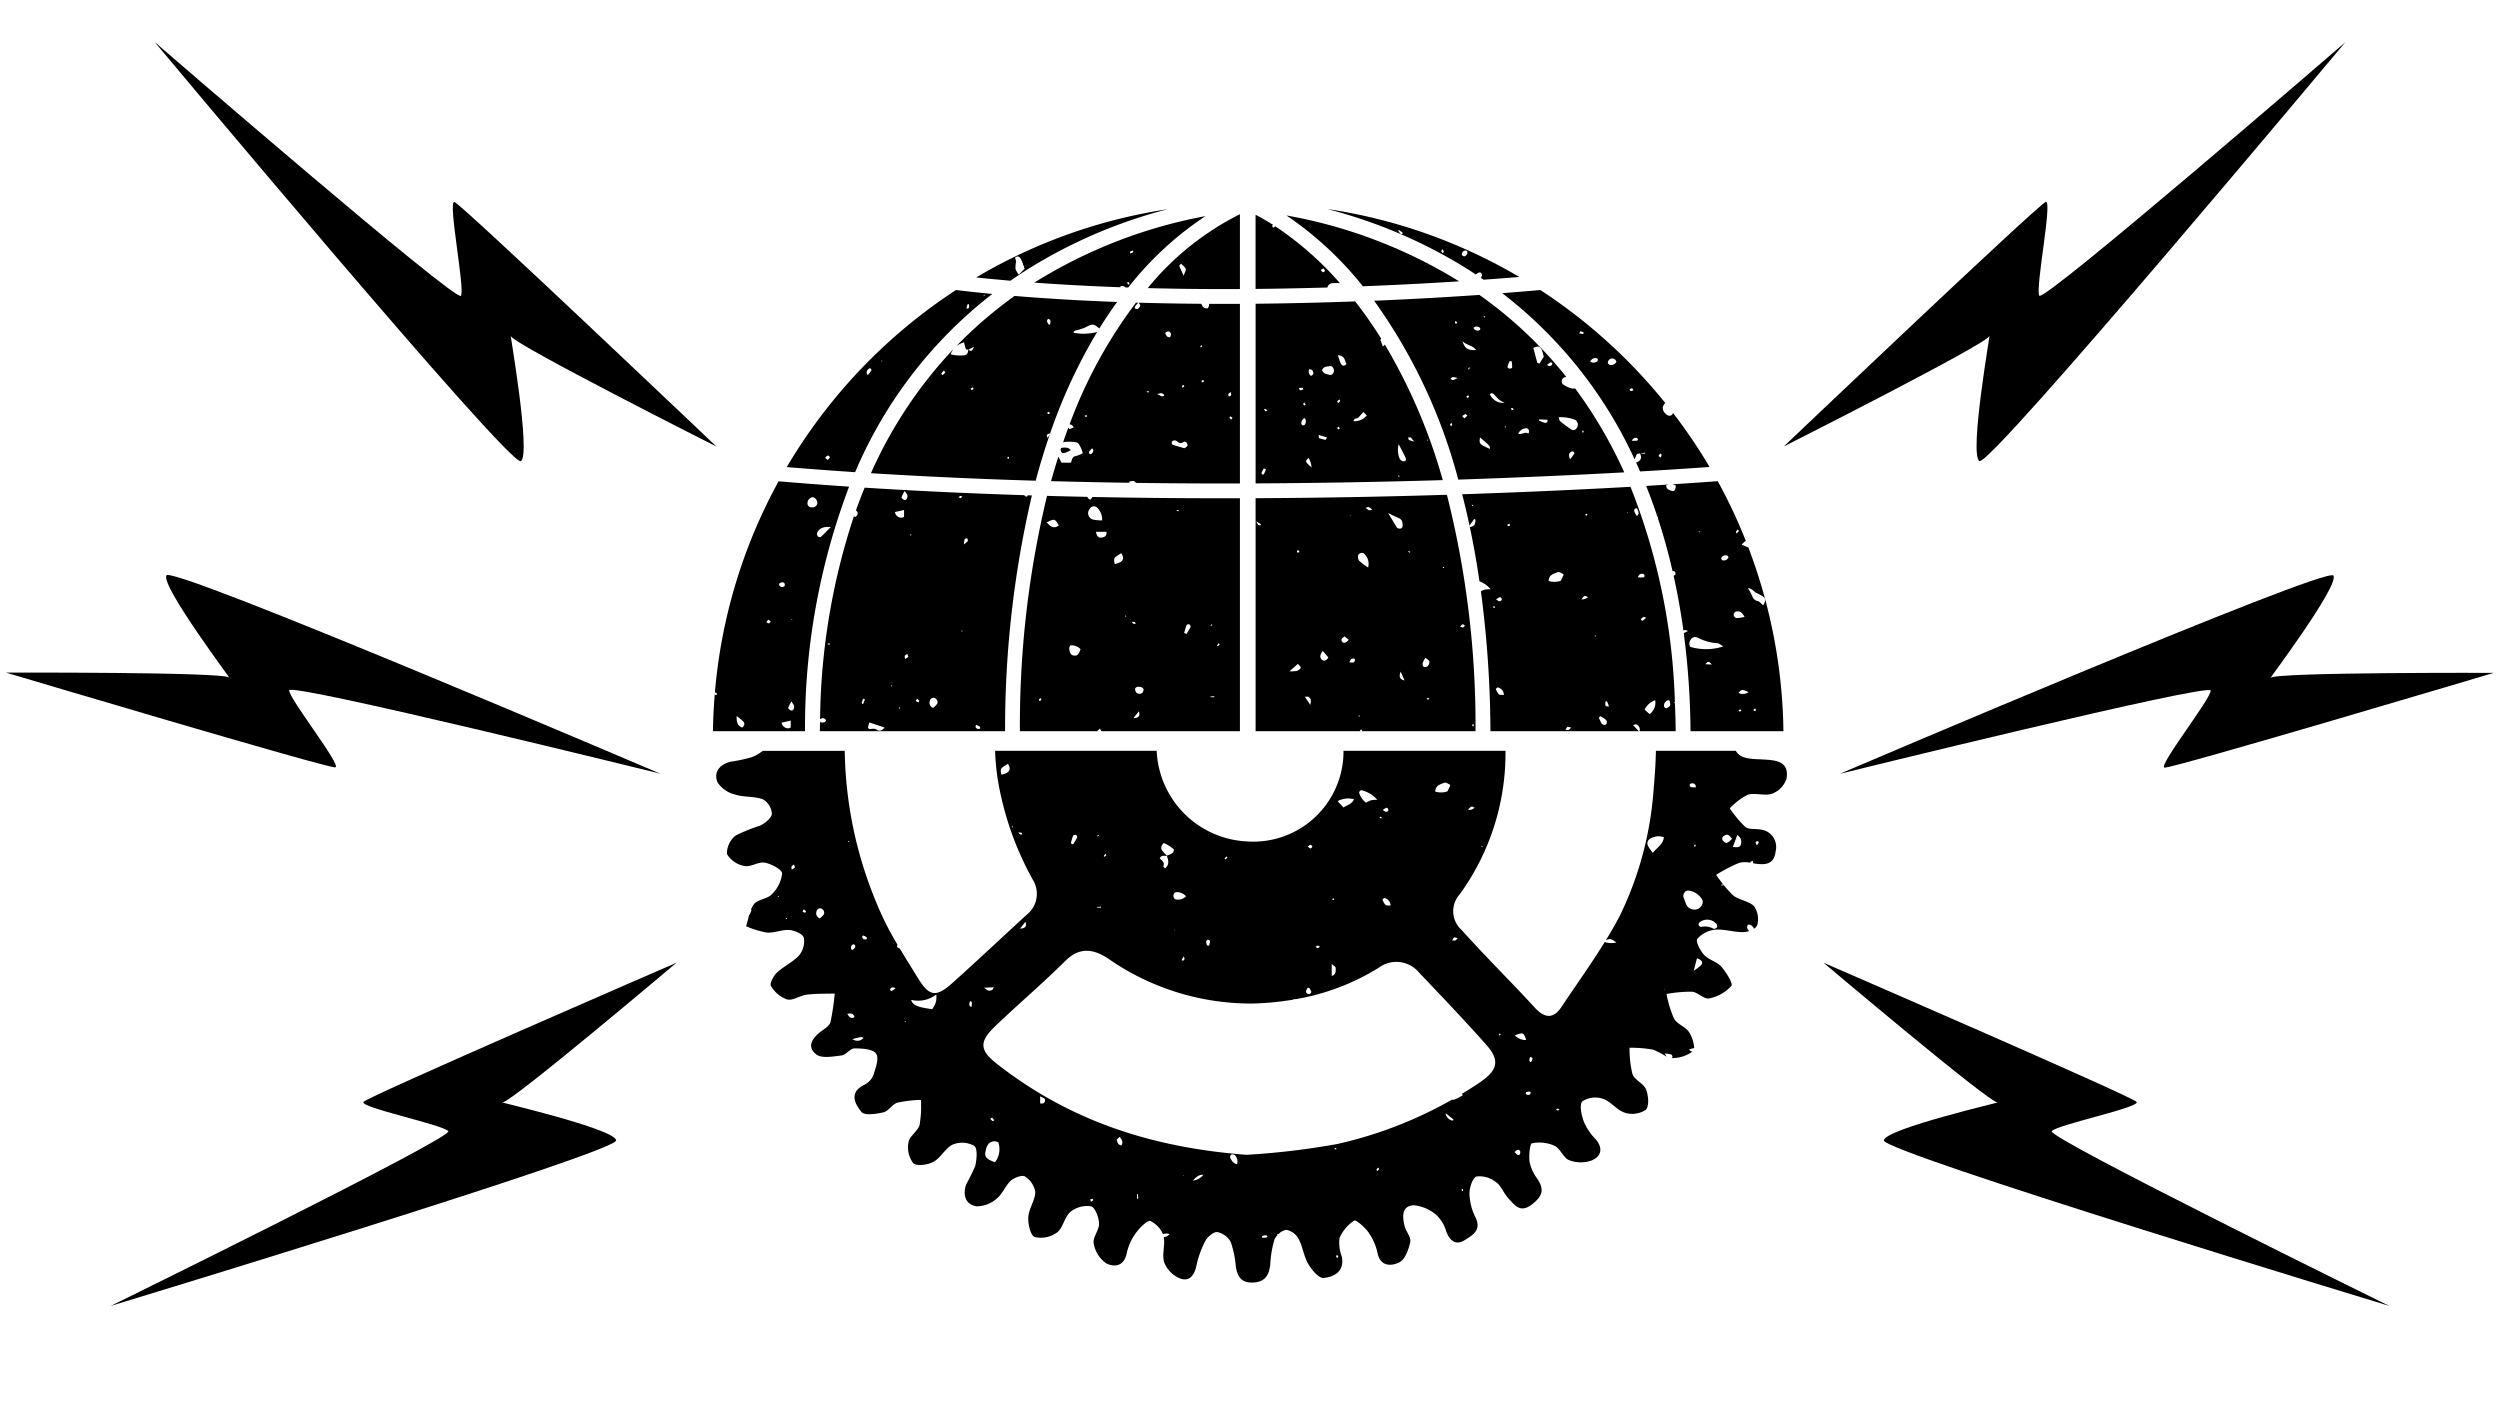 <svg xmlns="http://www.w3.org/2000/svg" width="228.99" height="128.35" viewBox="0 0 228.99 128.35">
  <g id="Icon" transform="translate(-47.454 -1512.9)">
    <g id="Blitze" transform="translate(47.454 1512.9)">
      <path id="Pfad_93000" data-name="Pfad 93000" d="M10.542,0S-.989,49.451.069,49.865s9.053-8.17,8.593-7.618,3.25,21.117,3.25,21.117S15.6,31.371,15.36,30.739s-5.722,5.529-6.5,5.637S10.542,0,10.542,0" transform="matrix(0.602, -0.799, 0.799, 0.602, 7.823, 12.276)"/>
      <path id="Pfad_93001" data-name="Pfad 93001" d="M10.082,0S-.946,47.293.066,47.689,8.723,39.875,8.284,40.4s3.108,20.2,3.108,20.2S14.92,30,14.69,29.4s-5.472,5.287-6.212,5.391S10.082,0,10.082,0" transform="matrix(-0.174, 0.985, -0.985, -0.174, 62.231, 60.933)"/>
      <path id="Pfad_93002" data-name="Pfad 93002" d="M10.082,0S-.946,47.293.066,47.689,8.723,39.875,8.284,40.4s3.108,20.2,3.108,20.2S14.92,30,14.69,29.4s-5.472,5.287-6.212,5.391S10.082,0,10.082,0" transform="matrix(-0.5, -0.866, 0.866, -0.5, 15.174, 128.351)"/>
      <path id="Pfad_93003" data-name="Pfad 93003" d="M10.542,63.364S-.989,13.913.069,13.5s9.053,8.17,8.593,7.618S11.912,0,11.912,0,15.6,31.993,15.36,32.625s-5.722-5.529-6.5-5.637,1.677,36.376,1.677,36.376" transform="matrix(-0.602, -0.799, 0.799, -0.602, 170.562, 50.41)"/>
      <path id="Pfad_93004" data-name="Pfad 93004" d="M10.082,60.6S-.946,13.306.066,12.91,8.723,20.724,8.284,20.2,11.392,0,11.392,0s3.528,30.6,3.3,31.2-5.472-5.287-6.212-5.391,1.6,34.789,1.6,34.789" transform="matrix(0.174, 0.985, -0.985, 0.174, 226.437, 50.41)"/>
      <path id="Pfad_93005" data-name="Pfad 93005" d="M10.082,60.6S-.946,13.306.066,12.91,8.723,20.724,8.284,20.2,11.392,0,11.392,0s3.529,30.6,3.3,31.2-5.472-5.287-6.212-5.391,1.6,34.789,1.6,34.789" transform="translate(161.336 98.051) rotate(-60)"/>
    </g>
    <g id="Globe" transform="translate(210.809 1579.874) rotate(180)">
      <path id="Pfad_65" data-name="Pfad 65" d="M12.986.943A45.731,45.731,0,0,1,0,6.55,48.713,48.713,0,0,0,17.535.3Q15.977.137,14.4,0c-.462.321-.931.636-1.415.943m.8,1.271c-.229.037-.329-.191-.409-.365-.107-.234-.179-.483-.276-.753l.535-.541a1.838,1.838,0,0,1,.3.524,3,3,0,0,1-.051.674c-.014.161.238.4-.1.461" transform="translate(56.403 41.261)"/>
      <path id="Pfad_66" data-name="Pfad 66" d="M3.821,17.086a1.788,1.788,0,0,1-.377.344A48.625,48.625,0,0,0,6.016,22.9c.723-.054,2.157-.158,4.194-.287a.867.867,0,0,1-.357-.118c.054-.461.143-.564.416-.473.217.072.449.142.477.488a1.149,1.149,0,0,1-.215.082q.944-.059,2.044-.124-.56-1.4-1.027-2.809c-.017-.019-.035-.037-.052-.059a.218.218,0,0,1-.015-.149c-.524-1.6-.961-3.2-1.328-4.8a.2.2,0,0,1-.212-.048.253.253,0,0,1-.049-.241.271.271,0,0,1,.169-.116c-.375-1.687-.67-3.366-.9-5.023-.1.062-.228.045-.419-.041a3.939,3.939,0,0,1,.388-.2A72.717,72.717,0,0,1,8.51,0H0A48.937,48.937,0,0,0,3.213,16.829c.179.073.37.159.608.256m.522,1.192a.947.947,0,0,1-.159.2c-.051-.069-.118-.141-.109-.151a2.4,2.4,0,0,1,.22-.218c.018.056.065.124.048.166m3.321.037a.2.2,0,0,1,.015-.075c.008-.012.04-.008.062-.012l.021.072-.1.015M7.142,6.134c-.217.3-.353.271-.577-.027l.577.027m1.39,1.588a.576.576,0,0,1-.03.645.458.458,0,0,1-.586.224.392.392,0,0,1-.093-.033,4.319,4.319,0,0,0-1.787-.5c-.142-.015-.271-.144-.531-.29a5.056,5.056,0,0,1,3.028-.043M5.043,15.887a.473.473,0,0,1,.56-.226c.046.019.067.1.1.152a.407.407,0,0,1-.606.236.177.177,0,0,1-.054-.162m-.491-5.269a.3.3,0,0,1-.277.348c-.291.053-.5-.1-.717-.5a4.159,4.159,0,0,1,.745-.106c.09,0,.224.151.249.255M4,1.791,4.12,1.9A.949.949,0,0,1,3.933,2c-.011,0-.048-.086-.073-.132L4,1.791m.119,1.716c-.311.349-.311.349-.92.072a.876.876,0,0,1,.92-.072M2.645,1.838l.129.112-.183.132-.1-.155.152-.089m-.786,9.689c.194.162.326.354.494.394a.6.6,0,0,1,.488.423,6.532,6.532,0,0,0,.413.765c-.409-.049-.529-.328-.751-.432a3.831,3.831,0,0,1-.613-.33c-.265-.188-.277-.422-.031-.821" transform="translate(0 0)"/>
      <path id="Pfad_67" data-name="Pfad 67" d="M19.556,21.7q-.368-1.433-.674-2.869c-.141.2-.281.406-.427.6,0,0-.119-.048-.117-.068a1.093,1.093,0,0,1,.092-.462c.071-.107.244-.148.371-.218l.073.107c-.361-1.694-.658-3.386-.9-5.059A2.493,2.493,0,0,1,16.943,13a3.264,3.264,0,0,0,.565-.039,1.339,1.339,0,0,0,.332-.153A100.417,100.417,0,0,1,16.967,0H3.38L3.9.552c-.123.038-.219.1-.273.079A.509.509,0,0,1,3.306,0H0C.007.857.032,1.7.067,2.541c.024.032.048.065.072.1-.022.006-.045.015-.067.024a57.9,57.9,0,0,0,4.067,19.72c4.011-.226,9.269-.481,15.418-.683m-.985-1.066c.025,0,.061,0,.072.013a.223.223,0,0,1,.019.084l-.119-.019.028-.078M8.12,19.9a.111.111,0,0,1-.017-.089.652.652,0,0,1,.119-.1l.047.179a.733.733,0,0,1-.149.011M16.1,12.28c-.043.011-.159-.1-.168-.16-.022-.162.107-.22.242-.21.069,0,.134.075.276.16a1.5,1.5,0,0,1-.35.209m.483-.988a.99.99,0,0,1,.162.058l-.093.118a.852.852,0,0,1-.113-.1c-.007-.008.035-.076.045-.074m-.394-7.918a1.373,1.373,0,0,1,.283.485c.009.02-.139.159-.19.146a.707.707,0,0,1-.55-.687c.178.017.368-.021.456.056M15.176,18.849c.014-.041.1-.057.145-.078l.125.113-.214.139c-.021-.059-.072-.128-.056-.174m-4.655-5.07a1.749,1.749,0,0,1,1.119-.017c-.034.553-.418.633-.741.77-.188.08-.22.065-.6-.14-.011-.03-.039-.069-.029-.09.081-.176.17-.349.255-.522M9.784.13C9.85.1,9.946.123,10.1.123,10,.263,9.963.386,9.905.4A.9.9,0,0,1,9.588.326c.064-.067.118-.158.2-.2M8.637,12.079c-.293.363-.293.363-.6.2a.764.764,0,0,1,.6-.2m-1.261-3.4c.013.023.036.046.036.069s-.028.038-.043.058L7.309,8.7l.066-.018m-1-8.045c.089-.109.315-.073.42.091a4.466,4.466,0,0,1,.245.515L6.9,1.371a2.934,2.934,0,0,1-.471-.3A.3.3,0,0,1,6.375.633m.057,2.092c-.191.067-.179-.117-.231-.2a1.138,1.138,0,0,1-.082-.274c.347.037.347.037.312.477M4.456,20.009l-.009.065-.074-.04ZM.743,2.822c-.05.021-.174,0-.179-.027-.035-.147-.1-.325-.048-.444s.227-.2.364-.262c.037-.017.133.1.181.143a.526.526,0,0,1-.317.591m1.135.013a1.279,1.279,0,0,1,.511-1.274l.459.415a1.74,1.74,0,0,1-.97.858M3,10.139a.167.167,0,0,1,.156.031c.022.021.009.114-.021.147-.107.121-.231.213-.415.055A2.689,2.689,0,0,1,3,10.139m-.064,4.241c-.043-.013-.084-.1-.086-.153s.053-.132.089-.136c.152-.015.306-.006.529-.006-.152.388-.345.355-.532.3m.772,6a.221.221,0,0,1-.166.022,1.549,1.549,0,0,1-.152-.436c-.009-.075.087-.161.154-.274a2.261,2.261,0,0,1,.161.247c.068.145.177.3,0,.441" transform="translate(9.87 0)"/>
      <path id="Pfad_68" data-name="Pfad 68" d="M20.085,19.217l-.008-.012.007.013-.433-.267.046-.1c.075.015.178.007.22.054a1.335,1.335,0,0,1,.16.3l.069,0V0H10.606c-.035.049-.069.1-.1.148,0,0-.118-.048-.116-.068s0-.053.007-.08H0A86.324,86.324,0,0,0,2.623,21.654c5.3-.164,11.213-.285,17.524-.314V19.21l-.061.006M.166.618A.113.113,0,0,1,.148.529a.625.625,0,0,1,.12-.1C.285.492.3.55.314.607A.731.731,0,0,1,.166.618m1,9.173c-.056.011-.133-.082-.2-.128.061-.057.115-.146.185-.162s.153.046.276.089c-.114.093-.179.185-.26.2m9.452-8.445c.024,0,.061,0,.072.013a.216.216,0,0,1,.019.084l-.118-.019.028-.078M4.326,2.879l.144.059c-.028.038-.052.105-.084.11s-.1-.035-.147-.056l.087-.113m-1.4,12.176a.51.51,0,0,1-.065-.1.223.223,0,0,1,.09-.007c.021.006.033.04.049.061-.025.016-.069.049-.074.043m1.916-8.82a2.447,2.447,0,0,1-.252.5c-.164-.152-.345-.242-.366-.361a.576.576,0,0,1,.172-.423A.381.381,0,0,1,4.753,5.9c.071.037.112.227.089.331M6.109,16.5l-.141-.084c.023-.021.054-.064.067-.06a.994.994,0,0,1,.146.085l-.072.058M6.855,5.456l-.349-.81c.544.122.483.454.349.81m.223,14.088c-.389-.151-.416-.47-.39-.807.005-.068.11-.16.185-.181a.455.455,0,0,1,.272.05c.052.023.087.093.12.148.216.352.43.705.745,1.224-.412-.194-.666-.33-.932-.434m2.4.746c.29-.086.29-.086.574.157-.253.167-.419.03-.574-.157m1.288-4.231c-.016.219-.4.364-.544.21a1.245,1.245,0,0,1-.38-1.276,7.643,7.643,0,0,1,.819.612.641.641,0,0,1,.1.453m.712,3.779-.025-.076.063.006Zm-.091-13.23a.377.377,0,0,1-.255.039.169.169,0,0,1-.083-.146c.025-.08.08-.192.144-.209a1.233,1.233,0,0,1,.377.024c-.082.138-.113.242-.183.292m.608,2.074-.376-.307c.234-.279.449-.354.6-.187.17.188.011.355-.223.494m2-1.333-.507-.588c.166-.3.393-.375.588-.211.219.186.186.45-.081.8m1.31-4.2c-.252-.229-.247-.236-.166-.738l.5.743c-.174,0-.286.034-.33-.006m.954,13.461-.138-.19a.464.464,0,0,1,.168-.069c.028,0,.055.084.082.129l-.112.13M16.27,6.164c-.305-.3-.32-.379-.12-.521s.244-.157.9-.164l-.776.685" transform="translate(28.201)"/>
      <path id="Pfad_69" data-name="Pfad 69" d="M13.049.043l-.22.192A2.441,2.441,0,0,1,12.682,0H0V21.335c4.348-.01,8.873.024,13.505.119a2.317,2.317,0,0,1,.2-.252.4.4,0,0,1,.264.262q1.838.038,3.7.09A89.645,89.645,0,0,0,20.152,0H13.016l.033.043M1.94,8.064a1.039,1.039,0,0,1-.084-.154,1.854,1.854,0,0,1,.2-.132c.011.027.041.065.032.081a2.472,2.472,0,0,1-.144.205M9.755,1.192l-.5.629c-.168-.5.117-.61.5-.629M2.574,9.8c-.012-.024-.04-.061-.032-.069a.954.954,0,0,1,.115-.11c.008.028.017.056.024.084l-.107.1M2.343,3.2c0-.029,0-.057,0-.086h.347c0,.023,0,.046,0,.068L2.343,3.2M4.886,9.725a.261.261,0,0,1-.249.062C4.57,9.75,4.5,9.6,4.522,9.546A7.2,7.2,0,0,1,4.9,8.9l.206.108c-.071.239-.13.483-.224.713m.778,10.553c-.015,0-.056-.044-.054-.066s.046-.065.06-.062a.948.948,0,0,1,.158.073,1.037,1.037,0,0,1-.164.055M8.992,4.011c-.075-.032-.174-.136-.168-.2a.461.461,0,0,1,.146-.32.4.4,0,0,1,.614.24c.065.17-.034.329-.3.34a1.1,1.1,0,0,1-.3-.058m.646,5.977c-.041-.016-.055-.1-.082-.156a.7.7,0,0,1,.213.012c.048.018.077.085.145.167a.957.957,0,0,1-.277-.023m.856.621-.091-.092c.022-.013.049-.04.066-.035s.036.039.054.06l-.029.067m.381,5.693c-.332-.525-.138-.847.6-.993.116.556.116.556-.6.993M18.367,2.75c.01.06.042.129.023.179s-.091.064-.139.094c-.024-.05-.08-.128-.066-.146a.79.79,0,0,1,.182-.128M17.7,19.128c-.732.348-.732.348-1.116-.275.443-.346.761-.138,1.116.275M15.182,6.923c.364.039.434.364.45.679a.987.987,0,0,1-.084.256,1.133,1.133,0,0,1-.951-.348c.114-.309.215-.626.585-.586M13.761,20.361a.436.436,0,0,1-.734.063,1.452,1.452,0,0,1-.4-1.117,4.251,4.251,0,0,1,.727.058.61.61,0,0,1,.407,1m-1.535-2.1c-.048-.368.169-.5.446-.531.339-.043.457.188.513.531Z" transform="translate(49.783 0)"/>
      <path id="Pfad_70" data-name="Pfad 70" d="M16.061,20.182c-.152-.162-.148-.363.093-.563a.823.823,0,0,1,.146.068A61.15,61.15,0,0,0,19.4,1.094a.539.539,0,0,1-.183.09c-.187.039-.4-.125-.343-.24A.307.307,0,0,1,19.089.8a.42.42,0,0,1,.316.051c.006-.283.013-.565.016-.851H2.454A94.167,94.167,0,0,1,0,21.594l.387.013a.258.258,0,0,1,.028-.074.117.117,0,0,1,.073-.048.218.218,0,0,1,.2.132c4.821.154,9.72.377,14.628.689.281-.682.545-1.378.8-2.083-.015-.015-.034-.027-.048-.042M18.529,7.917l.18.038c0,.023,0,.066-.009.067-.061.011-.123.015-.185.021,0-.042.009-.084.014-.125M12.152,2.091c.015.012.009.048.013.075l-.085.025c-.005-.041-.011-.082-.015-.123a.229.229,0,0,1,.088.023M5.106.58A2.188,2.188,0,0,1,4.789.434C4.749.409,4.748.326,4.729.268c.024-.02.047-.053.074-.057.17-.022.311.023.358.2.012.047-.035.109-.056.164M6.154,17.595c-.026.052-.157.049-.241.071-.018-.08-.075-.183-.045-.236.051-.091.157-.151.356-.327a1.912,1.912,0,0,1-.07.491M6.37,9.122l.077.027c0,.021,0,.052-.007.057a.292.292,0,0,1-.081.017c0-.034.007-.068.011-.1m.16,12.424c-.046.01-.106-.047-.159-.073l.171-.135.183.1a.675.675,0,0,1-.2.113M9.359,2.725a.36.36,0,0,1-.4.331c-.22-.06-.4-.338-.293-.534a1.861,1.861,0,0,1,.379-.386.5.5,0,0,1,.317.589m1.159.244a1.292,1.292,0,0,1-.206-.179c-.014-.017.069-.146.082-.142a1.41,1.41,0,0,1,.234.115l-.11.206m.592,15.075L11.028,18l.051-.081c.023.012.065.025.065.038a.227.227,0,0,1-.034.084M11.335,6.8a1.048,1.048,0,0,1,.277-.181.665.665,0,0,1,.031.269c-.022.067-.121.109-.229.2-.04-.133-.108-.249-.078-.284M11.642,22c-.123-.2-.218-.289-.237-.394-.046-.244.107-.475.274-.425.108.033.275.181.262.244a2.647,2.647,0,0,1-.3.576m.068-1.743v-.631c.09-.028.187-.093.265-.075a.614.614,0,0,1,.572.522l-.837.185M12.821,4.189c-.013-.008-.015-.037-.021-.055l.076-.03.026.1a.276.276,0,0,1-.08-.02M14.885.8,13.5.339c.191-.276.451-.381.692-.215.256.177.5.058.738.074.03.066.083.127.075.177A3.575,3.575,0,0,1,14.885.8m.557,2.184a1.407,1.407,0,0,1-.146-.064c.046-.142.1-.28.159-.418.006-.014.05-.011.076-.016.017.059.058.124.044.175a2.514,2.514,0,0,1-.134.323" transform="translate(68.839)"/>
      <path id="Pfad_71" data-name="Pfad 71" d="M12.178,3.528a.25.25,0,0,1-.087-.151c0-.014.078-.048.144-.087l.066.147c.094-1.136.154-2.282.17-3.438H4.039A62.345,62.345,0,0,1,0,22.4q3.233.216,6.458.49A48.7,48.7,0,0,0,12.294,3.52c-.044.011-.089.025-.116.009M1.68,18.7c.4-.41.64-.666.9-.9a.269.269,0,0,1,.265.029.4.4,0,0,1,.088.328c-.2.42-.549.6-1.251.544m1.675,2.729c-.217.021-.47-.295-.449-.563a.457.457,0,0,1,.513-.362.363.363,0,0,1,.392.356.569.569,0,0,1-.457.57M5.345.337c.09-.028.187-.092.265-.075a.615.615,0,0,1,.572.522L5.345.969Zm-.117,9.9c-.011,0-.017-.037-.025-.057l.132.039a.328.328,0,0,1-.107.019m.049-7.522c-.122-.2-.217-.289-.237-.394-.046-.244.107-.474.274-.425.108.033.275.181.262.244a2.625,2.625,0,0,1-.3.576m1.1,10.818c-.144.088-.3.169-.446.024a.261.261,0,0,1-.022-.252.284.284,0,0,1,.433-.013c.042.034.057.1.084.156-.016.03-.024.071-.049.085m1.042-3.313-.247-.168c.054-.062.1-.166.163-.177s.158.058.238.093l-.154.252M10.3,1.388A5.762,5.762,0,0,1,9.7.9C9.544.734,9.549.533,9.789.332c.46.16.524.576.509,1.056" transform="translate(85.581 0)"/>
      <path id="Pfad_72" data-name="Pfad 72" d="M6.863,1.106a4.257,4.257,0,0,1-.19.457c-.031.061-.181.063-.276.091l-.5.065,0-.093.508.024s-.008,0-.008,0l.011,0a.467.467,0,0,1-.021-.634.821.821,0,0,1,.342-.2C6.606.542,6.481.272,6.363,0,3.416.171,1.239.321,0,.41A49.166,49.166,0,0,0,3.346,5.358a.338.338,0,0,1,.516-.2c.47.307.548.742.231,1.071l-.037.039A49.3,49.3,0,0,0,15.5,16.619c.733-.067,1.916-.17,3.493-.289A40.509,40.509,0,0,1,6.863,1.106m-2.339.547c-.045-.046-.127-.092-.126-.136a.864.864,0,0,1,.081-.252l.2.159-.159.23m2.17,1.414a.184.184,0,0,1-.127-.115c-.009-.039.047-.132.082-.136a4.326,4.326,0,0,1,.459-.007.354.354,0,0,1-.415.258m.41,4.55c-.047,0-.084-.115-.125-.178a1.1,1.1,0,0,1,.255-.081c.026,0,.061.091.108.165-.082.036-.163.1-.237.094m1.7,2.715a.442.442,0,0,1-.265-.246c-.017-.074.11-.215.206-.269a.644.644,0,0,1,.371-.063c.077.008.144.107.2.149a.4.4,0,0,1-.508.429m1.551.039a.188.188,0,0,1-.126-.123.209.209,0,0,1,.061-.17.574.574,0,0,1,.639-.025.5.5,0,0,1-.574.318m1.48,2.467a3,3,0,0,1-.309-.1c.021-.053.046-.153.063-.151a2.647,2.647,0,0,1,.34.063.968.968,0,0,1-.095.188" transform="translate(6.766 23.791)"/>
      <path id="Pfad_73" data-name="Pfad 73" d="M22.914,16.39A49.907,49.907,0,0,1,15.2,0C9.186.2,4.005.442,0,.664A41.63,41.63,0,0,0,4.5,8.355c.06-.007.123-.014.187-.028a2.272,2.272,0,0,1,.933.407.4.4,0,0,1-.068.6c-.076.031-.155.057-.234.083a38.561,38.561,0,0,0,7.95,7.5c2.61-.181,5.9-.378,9.645-.534m-7.491-1.845-.134-.191c.049-.025.108-.078.145-.066s.055.089.081.138l-.092.119m.44-9.659.1.166-.116.155c-.032-.056-.089-.114-.087-.169s.068-.1.106-.153M15.7,9.117c.07,0,.141.071.212.11-.065.056-.124.141-.2.157a1.686,1.686,0,0,1-.456-.08c.277-.122.359-.186.442-.187m-1.05-3.512.193.209a1.133,1.133,0,0,1-.29.183c-.045.014-.125-.091-.189-.143l.287-.248m-.246,1.867c.012.056.05.126.028.162s-.1.05-.155.073c-.024-.05-.049-.1-.073-.148l.2-.087m-.175,2.591.063.076-.075.158c-.022-.024-.068-.054-.063-.07a.937.937,0,0,1,.076-.164m.573,2.59.219.009-.213,0-.006-.013.006.014c-.341-.337-.9-.352-1.238-.788.741-.063,1.045.141,1.232.774M7.318,5.208a3.121,3.121,0,0,1,.506.218l-.03.091-.768-.035c-.022-.246.117-.317.292-.274M4.568,2.385c.1-.156.215-.3.388-.529.184.416.094.6-.143.72a.2.2,0,0,1-.175-.031c-.042-.034-.088-.13-.069-.16M3.779,4.516,3.7,4.363l.112-.078a.869.869,0,0,1,.03.168c0,.021-.044.043-.068.063m.735.962c-.114-.028-.231-.229-.259-.368a.553.553,0,0,1,.315-.563.4.4,0,0,1,.283.04c.349.241.694.492,1.021.761.076.062.082.209.135.36a3.526,3.526,0,0,1-1.5-.231m2.248,5.255A.183.183,0,0,1,6.6,10.68c-.024-.027-.009-.119.022-.157.117-.145.256-.186.442-.013a2.365,2.365,0,0,1-.3.224m1.071,1.448a.638.638,0,0,1-.3-.339,3.709,3.709,0,0,1-.163-.6l.4-.619c.09.039.182.051.192.087.123.436.235.875.362,1.364-.2.05-.373.146-.495.106M9,4.7c-.16.031-.29-.125-.285-.316a.509.509,0,0,1,.075-.17c.288.218.548-.113.918-.031A.789.789,0,0,1,9,4.7m1.129,1.716c.055-.014.118-.051.161-.034s.067.086.1.132c-.054.015-.119.054-.161.037s-.067-.088-.1-.136m.369,4.444-.187-.017a3.715,3.715,0,0,1-.05-.565c0-.046.156-.123.234-.116s.208.119.2.158a4.194,4.194,0,0,1-.2.54m.324-6.032.073-.042.079.033a1.137,1.137,0,0,1-.109.07.511.511,0,0,1-.042-.061m1.122,2.988c-.168-.16-.308-.351-.486-.5a3.2,3.2,0,0,0-.5-.28,1.336,1.336,0,0,1,1.351.772.22.22,0,0,1-.368,0m.367-5c.991.465.991.465.905,1.057-.929-.786-.929-.786-.905-1.057m.513,12.162-.084-.037.089-.1c.018.025.05.049.049.073s-.035.045-.054.067m.367-1.211c0-.022.034-.06.061-.068a.413.413,0,0,1,.559.2c-.187.208-.388.126-.581.024-.033-.018-.037-.1-.039-.16" transform="translate(14.582 23.044)"/>
      <path id="Pfad_74" data-name="Pfad 74" d="M5.309,12.72a.6.6,0,0,1,.184-.175l.224.615a.332.332,0,0,1-.084.082,39.476,39.476,0,0,0,2.392,3.427c2.841-.1,5.909-.183,9.12-.213V0C10.982.029,5.2.145,0,.3A51.577,51.577,0,0,0,5.309,12.72M12.556,7.2c.055-.02.12-.065.161-.049s.044.1.067.157l-.113.105c-.038-.071-.076-.142-.116-.213M16.37.871c.022-.039.129-.078.157-.059A.19.19,0,0,1,16.6.979a3.883,3.883,0,0,1-.215.4L16.2,1.276a4.126,4.126,0,0,1,.173-.4m-.16,5.708a1.275,1.275,0,0,1,.155.2s-.059.059-.071.052c-.076-.038-.147-.087-.232-.141a1,1,0,0,1,.148-.106M13.17,8.743a1.73,1.73,0,0,1-.328.011c-.033-.006-.052-.1-.077-.152a2.713,2.713,0,0,1,.321-.075,1.144,1.144,0,0,1,.085.216m-.514-3.382a.193.193,0,0,1,.17-.037c.049.014.117.076.12.12a.482.482,0,0,1-.3.537.489.489,0,0,1,.008-.62M12.3,2.336a1.825,1.825,0,0,1-.276-.874c.6.548.6.548.276.874m-.3,7.536c.027-.021.136.01.163.048a.552.552,0,0,1,.083.534c-.306.015-.363-.187-.4-.371-.012-.06.085-.156.153-.21M10.768,3.994a3.208,3.208,0,0,1,.561.153c.026.009.019.11.045.294L10.592,4.2c.079-.1.137-.218.175-.211M10.34,9.939c.282.065.6.088.72.444-.152.343-.478.32-.759.36-.17.024-.339-.218-.332-.427s.186-.42.371-.377m-.753-4.98c.039.016.052.092.077.143l-.134.1-.1-.2c.053-.018.117-.062.156-.046M9.4,7.541a1.111,1.111,0,0,1,.19-.187c.033.077.086.155.07.174a1.223,1.223,0,0,1-.2.163c-.021-.052-.073-.123-.056-.15m-.072,3.42a4.316,4.316,0,0,1,.264.777c-.67-.052-.6-.526-.776-.793.23-.277.414-.15.512.016M8.17,5.7c-.026.316-.373.209-.5.39a5.094,5.094,0,0,1-.412.446l-.3-.316A1.457,1.457,0,0,1,8.17,5.7M4.031.572c.016.05.033.1.044.15,0,.005-.036.017-.056.026C4,.7,3.98.651,3.966.6A.436.436,0,0,1,4.031.572M3.387,2.146a.546.546,0,0,1,.05-.1.428.428,0,0,1,.535.277,2.089,2.089,0,0,1,.069,1.268c-.218-.419-.411-.788-.6-1.16a.794.794,0,0,1-.06-.188.216.216,0,0,1,.006-.1m-.3,1.833c.056.049.067.15.1.228-.083,0-.181.03-.244,0s-.122-.136-.314-.369a1.894,1.894,0,0,1,.461.146M1.445,3.941c-.006.024-.012.048-.018.073l-.08-.025c.007-.022.01-.058.023-.062a.176.176,0,0,1,.075.014" transform="translate(31.202 22.697)"/>
      <path id="Pfad_75" data-name="Pfad 75" d="M9.129,16.294a.643.643,0,0,1,.213-.3c.052-.039.174-.007.252.024.028.011.05.132.025.169a4.358,4.358,0,0,1-.3.372l.2.005A43.416,43.416,0,0,0,15.6,5.425a1.094,1.094,0,0,1-.208-.08c-.052-.03-.086-.1-.179-.2.156-.058.333-.184.407-.139a.242.242,0,0,1,.094.114q.246-.657.481-1.344a2.581,2.581,0,0,1-.6.047c-.783-.034-.785-.034-1.057-.628-.054-.118-.087-.246-.147-.422a2.633,2.633,0,0,1,.629-.26c.364-.05.35-.341.46-.609h.869l.28.554c.231-.727.456-1.471.67-2.244q-3.621-.1-7.159-.149l-.037.129c-.149,0-.362.071-.437,0A1.579,1.579,0,0,0,9.5.053C6.264.01,3.086-.006,0,0V16.453c.929,0,1.871,0,2.819,0a.69.69,0,0,1,.116-.4c.352-.067.5.149.6.405q2.835.021,5.747.1c-.086-.133-.172-.218-.155-.267M14.14,6.105c.033,0,.061.066.09.1l-.158.062-.088-.111a.42.42,0,0,1,.155-.053M13.578,2.73a.2.2,0,0,1,.179-.034c.037.017.042.106.076.207-.081.091-.177.2-.278.306a.141.141,0,0,1-.076-.047c-.114-.176-.013-.313.1-.433M.811,5.857a1.1,1.1,0,0,1,.154.179c.007.012-.091.115-.1.108A1.111,1.111,0,0,1,.675,6l.136-.142m.251,2.311c-.02.066-.106.113-.215.219-.021-.15-.064-.244-.035-.3s.129-.094.2-.139c.021.074.072.158.053.22M3.3,9.345c.009-.035.082-.055.127-.081l.123.113-.19.11c-.023-.048-.071-.1-.06-.142m.239,3.335-.089-.12.14-.1.037.086-.088.129M5.163,9.032c-.023-.049-.078-.122-.063-.141a.7.7,0,0,1,.171-.123c.01.054.042.118.024.16s-.086.069-.132.1M6.242,3.8a.3.3,0,0,1-.231.145.394.394,0,0,1-.269-.1.415.415,0,0,0-.54-.071A.229.229,0,0,1,4.86,3.7c-.043-.079-.08-.215-.041-.27a.935.935,0,0,1,.27-.2c.391.112.736.2,1.071.318.054.019.107.184.082.251M6.634,13.92a.26.26,0,0,1-.316-.263.866.866,0,0,1,.086-.276c.1.03.216.031.271.088a.675.675,0,0,1,.159.315c.007.03-.124.125-.2.135m.287-5.854c.248-.214.349.025.65.1-.375.184-.518.1-.65-.1m1.475.4c-.017,0-.059-.047-.059-.07s.047-.071.062-.067a1.05,1.05,0,0,1,.17.076,1.082,1.082,0,0,1-.173.062" transform="translate(49.783 22.69)"/>
      <path id="Pfad_76" data-name="Pfad 76" d="M0,.277c.266.308.575.235.885.2C.9.422.92.372.937.32.854-.1.667-.1,0,.277" transform="translate(65.275 25.47)"/>
      <path id="Pfad_77" data-name="Pfad 77" d="M14.026,12.676c-.058-.211-.1-.423-.181-.623-.015-.04-.134-.041-.211-.058l0,.018-.007-.02a.116.116,0,0,1,.005.016L13.616,12l-.5.27c.124-.364.244-.478.5-.27l.01-.005.009,0c.011-.291.123-.523.449-.515a3.376,3.376,0,0,1,1.168.1,2.987,2.987,0,0,1-.265.481A40.469,40.469,0,0,0,22.549.689C17.483.373,12.427.149,7.461,0,7.08,1.423,6.65,2.837,6.169,4.231l.192-.3c.169.246.038.364-.225.4a48.626,48.626,0,0,1-4.31,9.294A4.852,4.852,0,0,1,4,13.556c-.071.232-.267.2-.411.254a5.6,5.6,0,0,0-.649.217c-.71.36-.764.384-1.31-.085C1.114,14.771.574,15.584,0,16.372c3.124.116,6.275.295,9.389.552a38.691,38.691,0,0,0,5.316-4.571,2.438,2.438,0,0,1-.679.323m1.981-3.01c.033.051.105.126.092.147a2.451,2.451,0,0,1-.235.286,1.064,1.064,0,0,1-.128-.2,2.96,2.96,0,0,1,.271-.234m-2.68-1.351c.023,0,.058.067.1.12l-.23.138c-.011-.059-.047-.13-.026-.173a.225.225,0,0,1,.154-.086M6.343,14.8a.092.092,0,0,1-.085.012c-.185-.087-.154-.253-.14-.41,0-.029.028-.056.065-.128.078.059.111.073.126.1.083.136.181.275.034.427M6.235,6.323c-.027-.053-.053-.107-.08-.16l.157-.069.11.12-.187.11M9.977,2.2S9.9,2.165,9.9,2.151a1.017,1.017,0,0,1,.056-.168c.039.034.108.067.108.1s-.055.085-.092.121" transform="translate(61.032 22.942)"/>
      <path id="Pfad_78" data-name="Pfad 78" d="M18.829.466Q15.7.21,12.567,0A40.766,40.766,0,0,1,0,16.325c1.119.106,2.225.231,3.328.36A49.28,49.28,0,0,0,18.829.466M15.08,1.11l.236.215c-.08.07-.151.173-.244.2-.055.015-.143-.094-.216-.148l.224-.265M11.069,9.331c.1-.149.215-.286.339-.446.206.3.052.461-.114.61a.168.168,0,0,1-.161-.008c-.04-.031-.083-.128-.064-.157m-.916.814.022.055a.252.252,0,0,1-.074.015c-.009,0-.014-.034-.022-.053l.074-.016M.705,16.261.683,16.2c.026-.012.051-.035.075-.034s.044.026.066.04l-.119.056m1.582-.931c-.007.023-.05.035-.116.078a.751.751,0,0,1-.045-.148c0-.125-.011-.262.165-.282a.132.132,0,0,1,.078.03,3.249,3.249,0,0,1-.081.323" transform="translate(72.463 23.724)"/>
      <path id="Pfad_79" data-name="Pfad 79" d="M4.551.849C4.36.728,4.179.6,3.993.477a1.5,1.5,0,0,1-.306.18A.191.191,0,0,1,3.51.63C3.46.557,3.4.445,3.425.375A1.172,1.172,0,0,1,3.519.162C3.439.107,3.356.055,3.277,0,1.993.091.894.177,0,.25A48.7,48.7,0,0,0,17.61,6.475,45.742,45.742,0,0,1,4.551.849M4.92,2.676a.187.187,0,0,1-.151-.088.373.373,0,0,1,.272-.452c.074-.008.158.08.218.114a.352.352,0,0,1-.34.426M7.055,2.8a.732.732,0,0,1-.132-.209c-.011-.044.055-.108.087-.162l.158.183L7.055,2.8m3.67,1.536c-.019-.014-.014-.061-.032-.155.123.013.17,0,.186.022.078.089.147.186.22.28-.025.02-.065.061-.075.055a3.3,3.3,0,0,1-.3-.2" transform="translate(24.19 41.355)"/>
      <path id="Pfad_80" data-name="Pfad 80" d="M8.815,0C5.5.129,2.509.293,0,.454A45.128,45.128,0,0,0,15.821,6.489,31.547,31.547,0,0,1,8.815,0" transform="translate(29.705 40.751)"/>
      <path id="Pfad_81" data-name="Pfad 81" d="M1.125.182A.482.482,0,0,1,.684.527C.456.54.227.534,0,.532a29.825,29.825,0,0,0,5.913,5.2l.207-.127.095.182c-.034.022-.067.049-.1.073.643.411,1.192.719,1.609.933V0C5.443.022,3.243.069,1.14.131c-.006.017-.009.035-.015.051M1.563,1.53c.065.013.112.114.192.207l-.268.149c-.04-.077-.116-.158-.109-.23a.225.225,0,0,1,.185-.127" transform="translate(40.626 40.51)"/>
      <path id="Pfad_82" data-name="Pfad 82" d="M0,0V6.857A25.716,25.716,0,0,0,8.444.088C5.572.014,2.74-.01,0,0M5.387,2.325c-.147-.155-.351-.289-.422-.474-.048-.125.089-.323.19-.632.179.4.3.653.4.916.014.038-.107.126-.165.19" transform="translate(49.783 40.496)"/>
      <path id="Pfad_83" data-name="Pfad 83" d="M7.8.027c0,.021,0,.044-.008.064C7.78.13,7.62.162,7.547.14A1.027,1.027,0,0,1,7.305.008L7.08,0A29.97,29.97,0,0,1,0,6.54,45.09,45.09,0,0,0,15.677.451C13.056.258,10.419.121,7.8.027M6.9,3.285a.763.763,0,0,1-.233.1c-.016.006-.046-.034-.069-.052.027-.048.042-.115.082-.14A1.055,1.055,0,0,1,6.9,3.123c0,.056.022.14-.006.162M7.043.5A.351.351,0,0,1,6.968.332c0-.021.032-.05.049-.076l.2.177C7.134.464,7.059.51,7.043.5" transform="translate(52.937 40.637)"/>
    </g>
    <path id="Cog" d="M97.953,45.814a2.709,2.709,0,0,0-1.621-1.119c-.811-.26-1.753-.135-2.541-.434a1.645,1.645,0,0,1-.817-1.321c.025-.391.617-.853,1.063-1.084a15.479,15.479,0,0,0,2.239-.9,2.093,2.093,0,0,0,.815-1.7,2.338,2.338,0,0,0-1.606-1.1c-.573-.121-1.278.412-1.861.305-.6-.11-1.581-.634-1.588-.993a3.128,3.128,0,0,1,.954-1.91c.4-.431,1.277-.45,1.625-.9a2.1,2.1,0,0,0,.274-.493.247.247,0,0,1-.056-.027c.047-.142.1-.28.16-.418,0-.01.029-.012.053-.014.1-.353.176-.725.289-1.069a8.5,8.5,0,0,0-1.9-.582c-.679-.049-1.386.29-2.065.238-.479-.037-1.231-.364-1.323-.705a2.021,2.021,0,0,1,.434-1.618c.564-.625,1.4-.992,2.027-1.576.318-.3.692-1.012.555-1.225a2.844,2.844,0,0,0-1.485-1.239c-.532-.128-1.184.364-1.8.441-.845.105-1.706.076-2.56.1a22.324,22.324,0,0,1,.384-2.6c.086-.334.517-.609.839-.845.808-.591,1.38-1.415.477-2.123-.505-.4-1.554-.191-2.339-.1-.409.05-.777.647-1.162.646-.694,0-1.7-.055-1.992-.484s.058-1.369.277-2.035a1.759,1.759,0,0,1,.854-.841c1.4-.72.772-1.783.21-2.465-.285-.345-1.353-.185-2.015-.03-.466.11-.8.74-1.269.882a11.57,11.57,0,0,1-2.158.254,9.938,9.938,0,0,1,.121-2.293c.16-.574.91-1,1.009-1.567a2.42,2.42,0,0,0-.422-1.931c-.328-.3-1.338-.166-1.858.118-.679.371-1.088,1.265-1.774,1.586a2.271,2.271,0,0,1-1.961-.124c-.319-.232-.232-1.219-.1-1.817a15.972,15.972,0,0,1,.827-1.685c.341-.953.112-1.867-.945-2.035a2.81,2.81,0,0,0-1.851.718c-.524.412-.77,1.164-1.272,1.619-.319.29-1.049.564-1.3.4A2.089,2.089,0,0,1,68.846,8.3c.015-.771.594-1.525.642-2.3.039-.628-.2-1.684-.593-1.83a2.507,2.507,0,0,0-2.048.424c-.551.42-.661,1.4-1.2,1.864a2.442,2.442,0,0,1-1.9.528c-.372-.093-.721-1.015-.742-1.578-.022-.6.6-1.265.492-1.818a2.792,2.792,0,0,0-1.138-1.823c-.8-.409-1.687-.261-1.91,1.011a4.777,4.777,0,0,1-.9,1.868c-.317.436-1.012,1.093-1.248.99a2.385,2.385,0,0,1-1.148-1.2,1.258,1.258,0,0,1-.353.058,1.355,1.355,0,0,1-.261-.058c.116-.1.159-.154.214-.175a1.024,1.024,0,0,1,.326-.095c-.137-.744.179-1.61-.04-2.319A2.649,2.649,0,0,0,55.647.4c-.864-.36-1.353.2-1.551,1.114a8.957,8.957,0,0,1-.826,2.3c-.2.381-.77.854-1.108.808A1.829,1.829,0,0,1,50.938,3.7a9.106,9.106,0,0,1-.457-2.222C50.335.576,50.007-.039,48.92,0c-1.147.043-1.492.709-1.6,1.687a9.357,9.357,0,0,1-.375,2.233,1.443,1.443,0,0,1-.32.468.124.124,0,0,1,.029-.015c.016,0,.043.031.064.049l-.081.03-.065-.015a1.282,1.282,0,0,1-.726.389,1.627,1.627,0,0,1-1.124-.843c-.381-.711-.47-1.585-.875-2.276-.32-.545-.973-1.329-1.407-1.286-.967.095-1.936.593-1.669,1.952a3.605,3.605,0,0,1,.207,1.715,3.685,3.685,0,0,1-1.349,1.593c-.133.091-.95-.587-1.268-1.04a5.1,5.1,0,0,1-.853-1.895c-.259-1.341-1.318-1.233-2-.9-.531.261-.864,1.188-1.007,1.877-.09.429.392.952.519,1.458.209.833.285,1.836-.832,1.9a3.692,3.692,0,0,1-2.1-.914,3.293,3.293,0,0,1-.877-1.473c-.329-.873-.886-1.33-1.711-.8-.674.43-1.563.894-.973,2.075a5.162,5.162,0,0,1,.551,2.183c.006.548-.3,1.463-.654,1.565a2.427,2.427,0,0,1-1.776-.517c-.488-.351-.714-1.043-1.147-1.5-.577-.608-1.061-1.385-2.166-.527-.947.735-1.13,1.343-.485,2.313a4.021,4.021,0,0,1,.72,1.552c.082.58-.019,1.673-.222,1.718a3.4,3.4,0,0,1-2.067-.23c-.532-.252-.8-1.1-1.328-1.315a2.984,2.984,0,0,0-2.061-.031c-.886.369-1.091,1.126-.353,1.968a5.233,5.233,0,0,1,1.062,1.582c.212.594.434,1.54.139,1.864a2.157,2.157,0,0,1-1.88.24c-.73-.243-1.278-1.04-2.008-1.274a2.248,2.248,0,0,0-1.923.26c-.328.326-.249,1.309-.025,1.873.216.545,1.047.853,1.244,1.4a9.691,9.691,0,0,1,.266,2.415,12.2,12.2,0,0,1-2.141-.17,7.937,7.937,0,0,1-1.259-.656c.048.075.106.173.179.3a3.785,3.785,0,0,1-.584-.086c-.063-.021-.113-.13-.132-.207-.008-.032.057-.1.108-.129-.009,0-.019,0-.028,0a3.17,3.17,0,0,0-1.9.592.409.409,0,0,1,.3.205c-.2.052-.334.1-.465.122a3.273,3.273,0,0,0,.453,1.436c.323.509,1.1.74,1.393,1.255a10.344,10.344,0,0,1,.689,2.265,12.607,12.607,0,0,1-2.33.205c-.541-.047-1.109-.71-1.566-.616a3.713,3.713,0,0,0-2.044,1.147c-.174.215.482,1.263.935,1.776.4.455,1.141.607,1.556,1.055.361.39.8,1.251.634,1.472a2.5,2.5,0,0,1-1.637.847c-.857.071-1.741-.246-2.609-.221a1.76,1.76,0,0,0-.5.1c.124.148.249.308.131.534a.106.106,0,0,1-.073.054.526.526,0,0,1-.495-.383.68.68,0,0,0-.313.341A2.092,2.092,0,0,0,3,34.46c.481.5,1.386.561,1.942,1.016a11.751,11.751,0,0,1,1.538,1.869,13.772,13.772,0,0,1-2.112,1.1,2.206,2.206,0,0,1-1.024,0c.006.024.011.048.018.079l-.219.108c-.019-.076-.075-.177-.045-.221,0,0,.005,0,.007-.006-.1-.017-.2-.034-.3-.047-.91-.118-1.64,0-1.765,1.117A1.611,1.611,0,0,0,2.45,41.5c.46.084,1.052-.021,1.362.232a10.894,10.894,0,0,1,1.423,1.7A5.982,5.982,0,0,1,3.6,44.679c-.692.216-1.567-.138-2.246.1A2.222,2.222,0,0,0,.04,46.139c-.281,1.618.969,1.707,2.134,1.773.933.053,2.092,0,2.5.793H12q.038-1.682.2-3.373a31.427,31.427,0,0,1,3.093-11.709c.4-.775.839-1.533,1.3-2.28-.394.194-.492.144-.976-.187a1.9,1.9,0,0,1,1.072.034c1.25-2.027,2.651-3.977,3.973-5.961.7-1.049,1.494-1.067,2.407-.073,2.209,2.406,4.543,4.7,6.721,7.131a2.309,2.309,0,0,1,.187,3.267,22.037,22.037,0,0,0-4.2,13.151H40.616a8.262,8.262,0,0,1,8.827-8.3,8.7,8.7,0,0,1,8.285,8.3h14.8a21.1,21.1,0,0,0-.535-4.115,28.341,28.341,0,0,0-2.934-7.717,2.444,2.444,0,0,1,.571-3.181c2.268-2.076,4.505-4.188,6.794-6.241,1.477-1.324,2.116-1.283,3.153.408.555.9,1.126,1.809,1.674,2.725.085.044.168.093.252.136a.606.606,0,0,1-.032.235A27.5,27.5,0,0,1,83.4,34.791,37.514,37.514,0,0,1,86.3,48.7h7.512a3.784,3.784,0,0,1,1.039-.589,14.556,14.556,0,0,1,1.877-.4c1.021-.237,1.612-.946,1.221-1.9M92.411,35.322l.026.1a.266.266,0,0,1-.081-.019c-.013-.008-.014-.037-.021-.055l.075-.03M6,36.448l-.162.027a.7.7,0,0,1-.009-.086c.056-.012.114-.018.172-.024,0,.028,0,.055,0,.083M2.666,40.439c-.016,0-.094-.1-.082-.143a1.07,1.07,0,0,1,.17-.249c.058.136.126.22.11.283s-.124.089-.2.109m1.88.55a.724.724,0,0,1-.327-.844c.068-.319.379-.286.739-.241l-.412,1.085m1.24-.086c-.33.2-.447.159-.756-.263.45-.431.511-.449.771-.222a.283.283,0,0,1-.015.484M8.244,29.7c-.466-.147-.6-.4-.352-.662a5.521,5.521,0,0,1,.64-.479L8.244,29.7m-1.771,3.17a.349.349,0,0,1-.075-.329.369.369,0,0,1,.329-.134,1.6,1.6,0,0,0,1.137.171c.047-.013.128.039.17.084a.515.515,0,0,1,.07.172c-.033.053-.053.127-.1.157a1.116,1.116,0,0,1-1.529-.12M8.741,45.725c-.2.014-.385-.027-.406-.358a2.118,2.118,0,0,1,.446.01.257.257,0,0,1,.138.2c0,.05-.112.14-.178.145m-.384-5.656a.842.842,0,0,1,.049-.162c.038.031.108.071.1.087a.567.567,0,0,1-.093.144c-.021-.023-.061-.048-.059-.069M9.014,35.9a1.653,1.653,0,0,1-1.264-.857c-.176-.345.245-.909.682-.879a.808.808,0,0,1,.8.486l.263.709c0,.35-.253.583-.482.541m2.21-9.081.049.009-.033.06ZM12.442,40.7a1.406,1.406,0,0,1-1.171.086c.067-.645.58-.89,1.014-1.427a3.635,3.635,0,0,1,.463.686.508.508,0,0,1-.305.656m8.537-24.771c-.05,0-.1-.056-.149-.088.054-.027.11-.077.163-.075s.1.059.148.091c-.054.026-.109.074-.162.071m2.544,4.751c-.078-.043-.223-.088-.222-.127a.934.934,0,0,1,.113-.326c.008-.018.057-.019.088-.028.034.048.1.1.095.145a2.193,2.193,0,0,1-.074.336m0-3.188c-.02,0-.069-.112-.053-.149.079-.179.224-.182.382-.11a.417.417,0,0,1,.074.057c-.021.056-.029.15-.063.16a1.113,1.113,0,0,1-.339.042m.355,4.733a1.214,1.214,0,0,1,1.033.429c-.784.266-.784.266-1.033-.429m.792-10.069c-.195.02-.28-.114-.243-.306a.733.733,0,0,1,.082-.169c.062.009.14,0,.185.031a2.4,2.4,0,0,1,.25.241c-.091.071-.177.192-.274.2m1.612,10.668s-.063-.048-.06-.063a.782.782,0,0,1,.067-.142l.107.1a1.37,1.37,0,0,1-.115.1m1.649,17.2-.059-.108.067-.018c.013.023.036.046.036.069s-.028.037-.043.057m.673,3.477a.763.763,0,0,1,.6-.2c-.293.363-.293.363-.6.2m43.346,3.029c.117.556.117.556-.6.993-.332-.525-.138-.846.6-.993m-1-4.828c.022.006.036.039.054.06l-.03.067-.09-.091c.022-.013.049-.04.066-.035m-.7-.638c.048.018.077.085.145.167a.962.962,0,0,1-.277-.023c-.041-.016-.055-.1-.081-.156a.7.7,0,0,1,.213.012m2.293-30.037c.836.314.983.5.838,1.092a1.315,1.315,0,0,1-.273.617.756.756,0,0,1-.875.117,1.925,1.925,0,0,1,.31-1.826M72.967,15a1.607,1.607,0,0,1-.162.112,3.113,3.113,0,0,1-.2-.26c.057-.02.136-.073.168-.053a1.051,1.051,0,0,1,.192.2M68.4,16.408v.653c-.208-.124-.421-.182-.436-.273-.045-.269.092-.438.436-.381M63.739,7.4l.084.2a.822.822,0,0,1-.208.072c-.021,0-.081-.118-.069-.13a1.193,1.193,0,0,1,.194-.141m-2.77,5.159c.315.061.35.294.427.539l-.282.246c-.19-.255-.362-.478-.145-.785M59.531,7.685V8.1l-.085,0q-.011-.207-.022-.415l.108,0M55.318,9.772l-.023.067-.057-.027.08-.04m-.9-.433c-.364.376-.578.551-.969.537a1.4,1.4,0,0,1,.969-.537m-4.052,1.5c.353.063.489.336.629.581a.326.326,0,0,1-.105.307.38.38,0,0,1-.341-.068.828.828,0,0,1-.182-.821M47.707,4.114a1.726,1.726,0,0,1,.355,0,1.167,1.167,0,0,1,.014.148,2.172,2.172,0,0,1-.343.072c-.052,0-.108-.059-.163-.091.045-.045.085-.121.137-.13m-6.241,8.154a.761.761,0,0,1-.151.05c-.014,0-.051-.048-.049-.071s.05-.065.063-.059a.774.774,0,0,1,.137.081M41.2,2.24l.1.155-.088.153a.72.72,0,0,1-.125-.188c-.007-.026.073-.08.114-.121m-3.682,7.976c.029.043.093.1.082.125a1.108,1.108,0,0,1-.159.193c-.049-.069-.112-.136-.1-.148a1.416,1.416,0,0,1,.18-.17m-6.967,4.671c.018-.024.062-.058.08-.05a.773.773,0,0,1,.628.679c-.343-.276-.517-.415-.689-.557a.078.078,0,0,1-.019-.071m-.811-6.512.069.159-.127.05a1.066,1.066,0,0,1-.015-.169c0-.015.047-.027.073-.04m.728,23.238a.909.909,0,0,1-.318-.069c.064-.067.118-.158.2-.2s.162-.007.315-.007c-.094.14-.135.263-.193.272m.994,14.136c-.189.08-.22.065-.6-.14-.011-.03-.039-.069-.029-.089.081-.176.169-.349.255-.523a1.748,1.748,0,0,1,1.119-.017c-.034.553-.417.633-.74.77m5.2-2.252c-.043.011-.159-.1-.168-.16-.022-.162.107-.22.241-.21.07.005.135.075.276.16a1.511,1.511,0,0,1-.35.209m.182-8.275a.707.707,0,0,1-.55-.687c.179.017.368-.021.457.057a1.372,1.372,0,0,1,.283.485c.008.019-.139.159-.19.146m.369,7.463a.831.831,0,0,1-.114-.1c-.006-.008.035-.076.045-.074a.986.986,0,0,1,.161.058l-.093.118m1.721,2.406a2.774,2.774,0,0,1-1.424-.873,3.222,3.222,0,0,0,.564-.039,2.447,2.447,0,0,0,.47-.228,1.864,1.864,0,0,1,.62.883c.039.118-.112.292-.23.256m.705-.822c.244-.494.638-.518.961-.754l.544.579a2.011,2.011,0,0,1-1.5.175m1.881-9.081c-.027,0-.049-.069-.073-.107.024-.015.055-.049.07-.043a.761.761,0,0,1,.129.083c-.044.026-.086.07-.125.067m.157-6c-.181-.168-.356-.254-.359-.347-.009-.281-.064-.614.359-.757Zm1.239,1.692-.157-.125c.075-.045.15-.121.227-.123.056,0,.116.092.175.144l-.245.1m.708,9.224c-.067-.011-.174-.11-.168-.159.009-.069.106-.177.164-.176.075,0,.147.093.262.177-.128.083-.2.167-.258.158m.385-13.352a1.562,1.562,0,0,1-.116.245c-.2.052-.22-.12-.281-.21-.073-.108-.1-.248.058-.325a.275.275,0,0,1,.185-.015.225.225,0,0,1,.154.305m7.312,12.275a.852.852,0,0,1-.1-.09l.2-.187.076.1c-.057.059-.115.124-.179.179M53.037,31.4c-.072,0-.2-.093-.2-.141a1.8,1.8,0,0,1,.1-.405l.185.035a1.308,1.308,0,0,1,.076.35.231.231,0,0,1-.164.16M55.9,35.761a1.106,1.106,0,0,1-.856-.376.967.967,0,0,1,.863-.3c.2.019.276.16.286.344.009.165-.145.351-.293.334m-.612-6.27c.03-.021.106.022.16.035l-.179.342c-.149-.184-.1-.295.019-.377m.755,2.763.06,0-.027.079Zm.746,6.824.006.019h0c.131.138.268.269.386.417.2.246.163.483-.1.744a3.169,3.169,0,0,1-.935-.6c.046-.442.4-.432.651-.557l-.02-.02h.015c-.137-.4-.255-.789.168-1.149.059.065.177.155.163.185-.164.367.118.527.322.726-.129.338-.414.224-.653.237m5.629.2a.941.941,0,0,1-.084-.154,1.814,1.814,0,0,1,.2-.132c.011.027.04.065.032.081a2.5,2.5,0,0,1-.144.205m.634,1.74c-.012-.024-.039-.062-.032-.07a1.023,1.023,0,0,1,.116-.11c.008.028.016.056.024.084l-.108.1m-.231-6.6c0-.028,0-.057,0-.086h.347c0,.023,0,.046,0,.068l-.346.018m2.543,6.521a.26.26,0,0,1-.248.062c-.066-.036-.141-.187-.115-.241a7.3,7.3,0,0,1,.381-.641l.206.108c-.072.239-.13.483-.224.712m4.374-7.9c-.168-.5.117-.61.5-.629l-.5.629m2.9-6c.079-.133.1-.232.155-.25.319-.112.321-.106.74.207l-.9.043M72.5,23.5c-2.1,2.014-4.335,3.9-6.394,5.952-1.321,1.319-2.589,1.1-3.91.241a22.864,22.864,0,0,0-13.246-4.136,26.758,26.758,0,0,0-3.742.359.1.1,0,0,1-.024.024.184.184,0,0,1-.166.01A21.246,21.246,0,0,0,37.4,28.828a2.7,2.7,0,0,1-3.665-.388c-2.091-2.206-4.195-4.4-6.21-6.676-1.263-1.425-1.015-2.327.558-3.4.559-.381,1.127-.741,1.7-1.089l-.112-.1a5.486,5.486,0,0,1,.72-.392.66.66,0,0,1,.3-.039A38.179,38.179,0,0,1,41.189,12.69,69.587,69.587,0,0,1,49.5,11.7c9.019.688,16.4,3.281,22.848,8.322,1.616,1.263,1.663,2.029.149,3.479m2.367,2.172c-.007.028-.036.05-.081.111-.079-.059-.123-.075-.123-.093,0-.142.008-.284.017-.425a.173.173,0,0,1,.084,0c.174.1.142.25.1.4m3.057.716a1.694,1.694,0,0,1,.379-1.341c1.381.187,1.773.364,1.92.853a2.722,2.722,0,0,0-2.3.488m2.814-2.426c0-.032-.01-.063-.015-.094a.2.2,0,0,1,.076.013c.012.007.008.039.012.061l-.073.02m1.066,3.076c-.047-.006-.088-.07-.131-.107.121-.078.241-.161.368-.229.013-.007.073.075.113.117-.037.2-.18.241-.349.219M84.641,31.8a2.126,2.126,0,0,1-.317-.145c-.039-.025-.041-.109-.059-.166.024-.02.047-.053.074-.057.17-.022.312.023.359.2.012.047-.035.109-.056.163m-.069-9.389a.741.741,0,0,1,1.022-.1c-.269.064-.537.132-.809.186-.048.01-.109-.043-.213-.089m.96,8.569a.173.173,0,0,1-.157-.046c-.118-.178.013-.293.127-.406a.557.557,0,0,1,.13-.06c.05.065.086.09.088.116.008.164,0,.329-.187.4m.443,9.447a.288.288,0,0,1-.08.017l.011-.1.077.027c0,.021,0,.052-.008.057m-.568-16.063a.082.082,0,0,1,.031-.075c.321-.141.466.065.624.321-.3.077-.531.056-.655-.246m3.488,9.582a.36.36,0,0,1-.4.331.418.418,0,0,1-.293-.534,1.872,1.872,0,0,1,.379-.386.5.5,0,0,1,.317.589m1.159.244a1.278,1.278,0,0,1-.207-.18c-.013-.017.069-.146.082-.141a1.41,1.41,0,0,1,.234.115l-.11.206M91.178,38.1c-.022.067-.121.109-.229.2-.04-.133-.108-.249-.078-.284a1.054,1.054,0,0,1,.277-.181.652.652,0,0,1,.031.269m.437-4.694c-.005-.041-.011-.082-.015-.123a.224.224,0,0,1,.088.023c.015.012.009.049.013.075l-.085.025" transform="translate(211.129 1630.377) rotate(180)"/>
  </g>
</svg>
